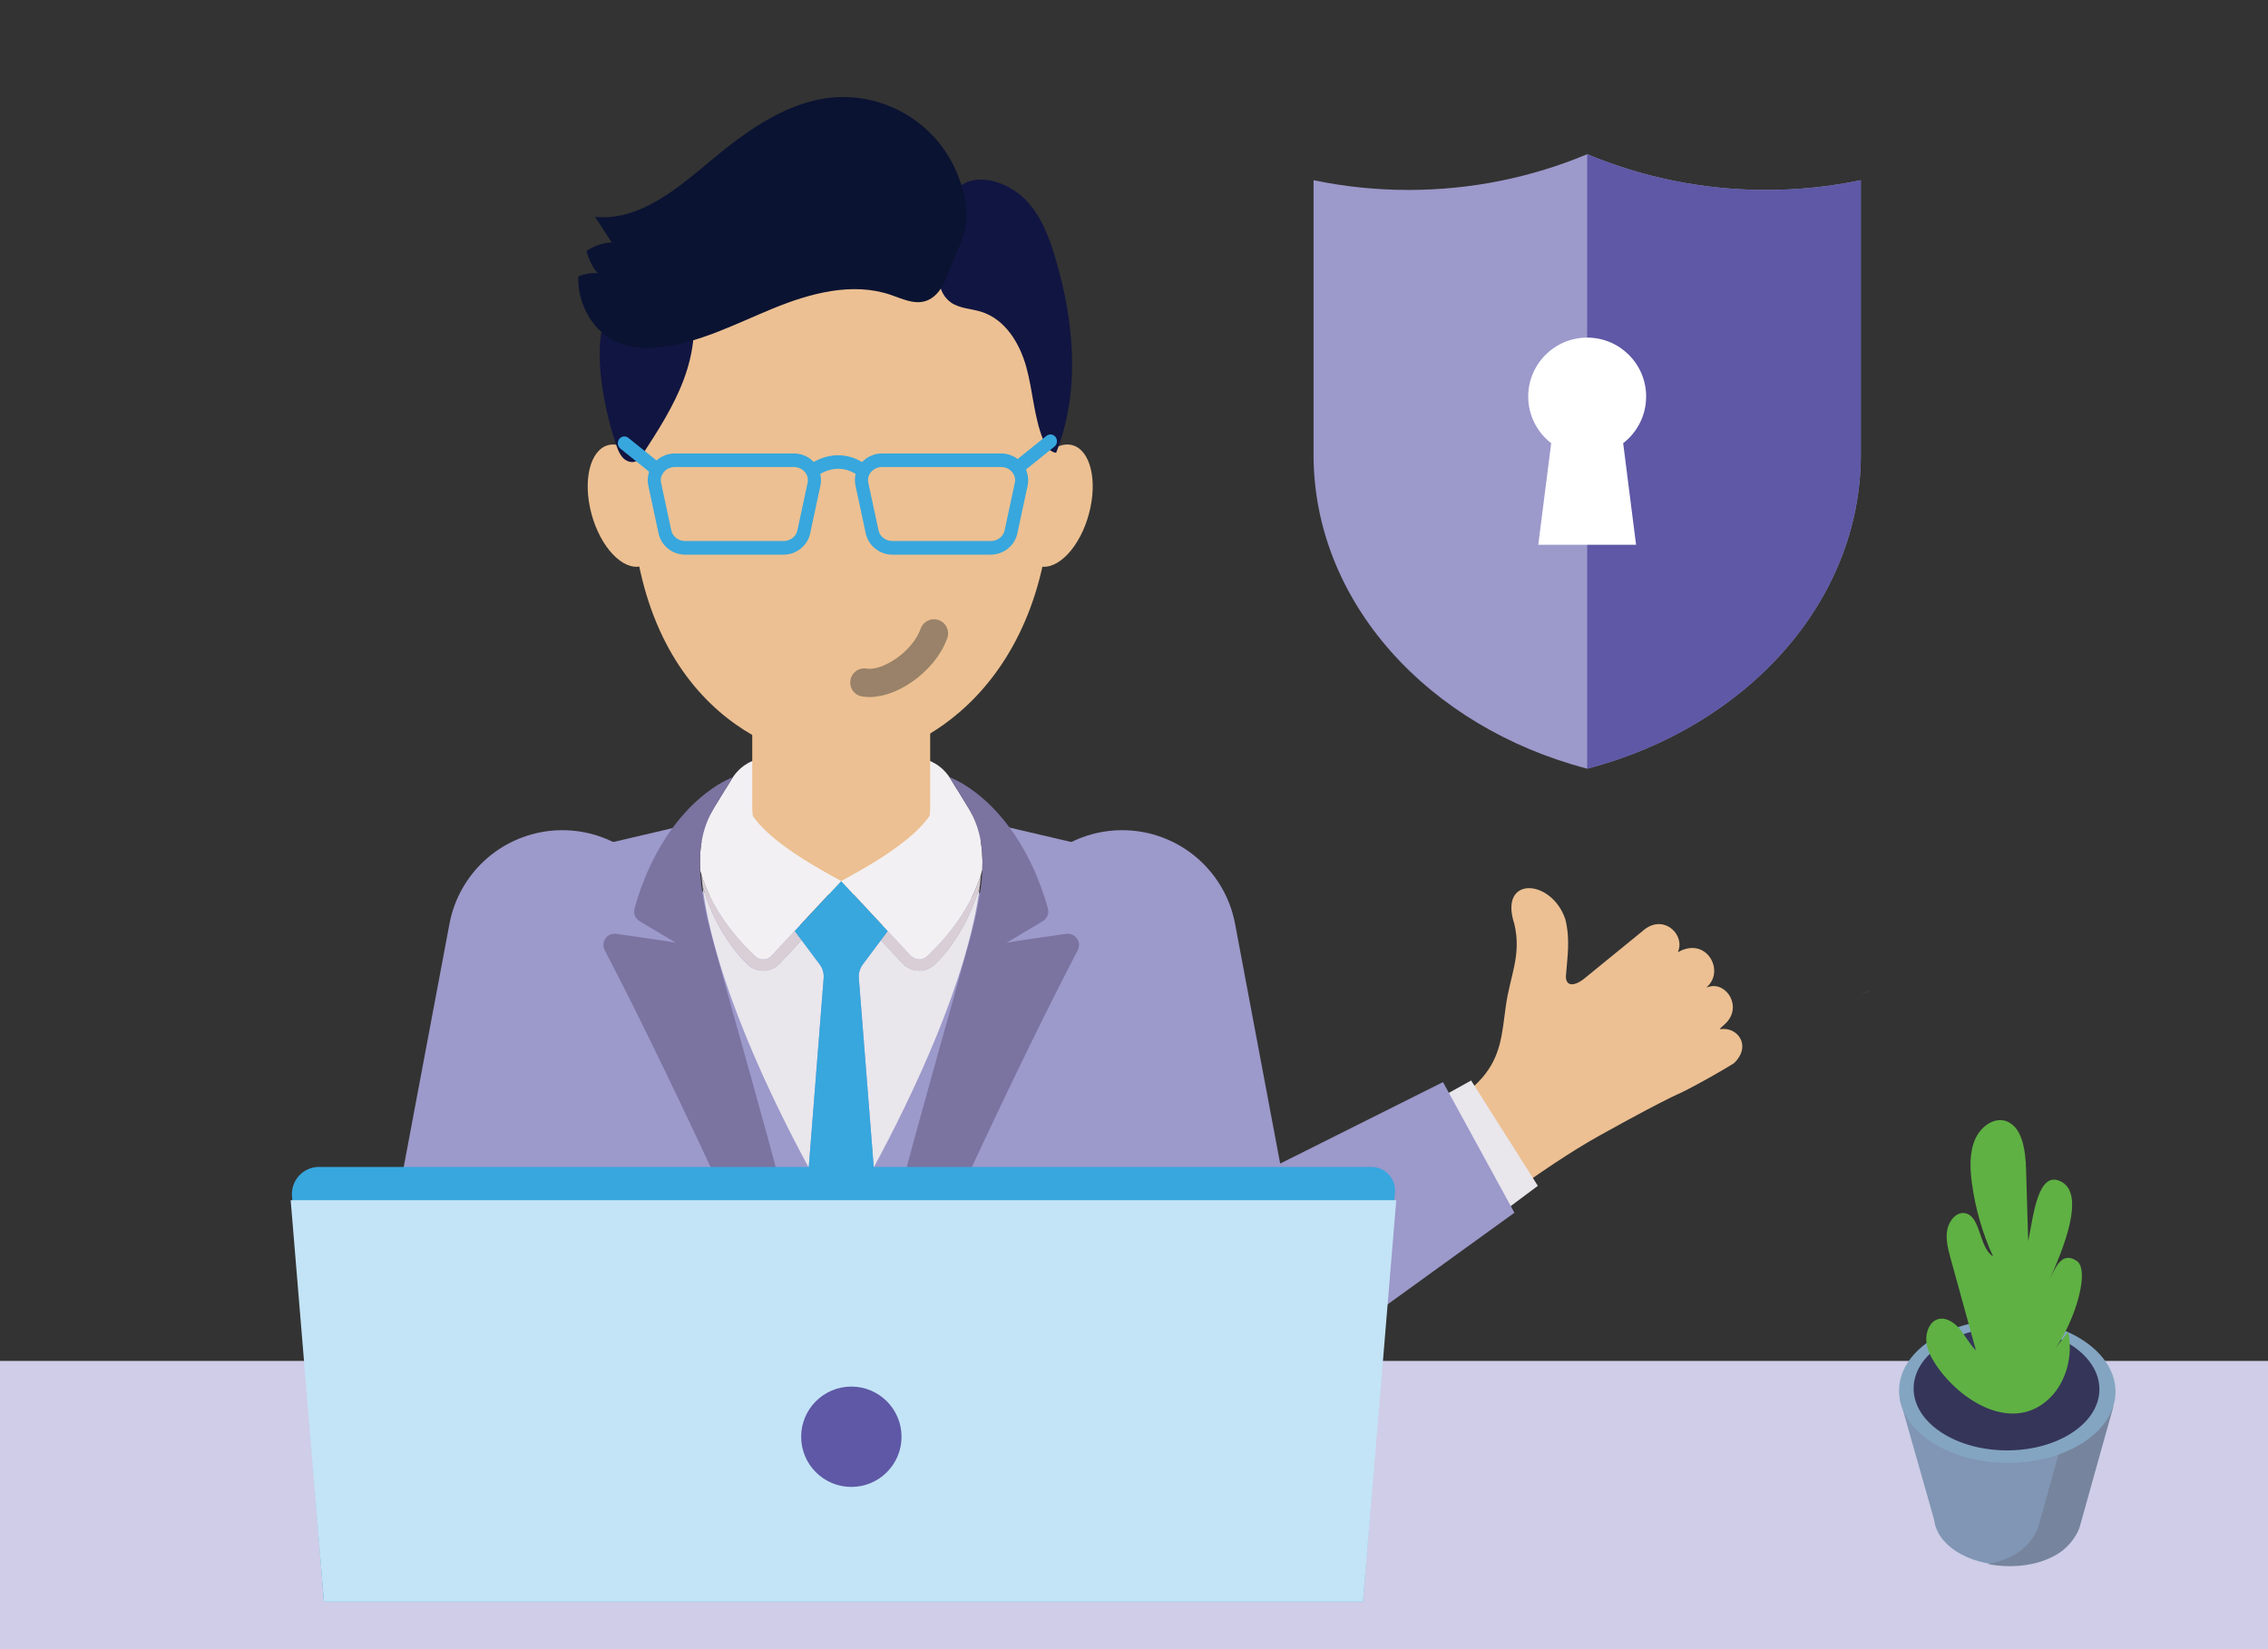 <?xml version="1.0" encoding="UTF-8"?>
<svg xmlns="http://www.w3.org/2000/svg" xmlns:xlink="http://www.w3.org/1999/xlink" viewBox="0 0 1100 800">
  <rect x="0" y="0" width="1100" height="800" fill="#333333" stroke="none"/>
  <defs>
    <style>
      .cls-1, .cls-2, .cls-3, .cls-4 {
        fill: none;
      }

      .cls-5 {
        fill: #cfcde7;
      }

      .cls-6 {
        fill: #37a7de;
      }

      .cls-7 {
        fill: #0a1332;
      }

      .cls-8 {
        isolation: isolate;
      }

      .cls-2 {
        stroke: #e9bc9d;
        stroke-width: 97.99px;
      }

      .cls-2, .cls-3, .cls-4 {
        stroke-miterlimit: 10;
      }

      .cls-9 {
        clip-path: url(#clippath-1);
      }

      .cls-10 {
        fill: #fff;
      }

      .cls-11 {
        fill: #5fb143;
      }

      .cls-12 {
        fill: #5e58a6;
      }

      .cls-13 {
        fill: #9c99cb;
      }

      .cls-14 {
        fill: #c3e4f6;
      }

      .cls-15 {
        fill: #d99580;
        fill-rule: evenodd;
      }

      .cls-16 {
        fill: #76849d;
      }

      .cls-3 {
        mix-blend-mode: multiply;
        opacity: .47;
        stroke: #3c3c3c;
        stroke-width: 13.7px;
      }

      .cls-3, .cls-4 {
        stroke-linecap: round;
      }

      .cls-17 {
        fill: #7b73a0;
      }

      .cls-18 {
        fill: #353559;
      }

      .cls-19 {
        fill: #f3f0f3;
      }

      .cls-20 {
        clip-path: url(#clippath);
      }

      .cls-4 {
        stroke: #9c99cb;
        stroke-width: 111.41px;
      }

      .cls-21 {
        fill: #d9ced6;
      }

      .cls-22 {
        fill: #e9e6ec;
      }

      .cls-23 {
        fill: #8096b4;
      }

      .cls-24 {
        fill: #83a5c1;
      }

      .cls-25 {
        fill: #ecc092;
      }

      .cls-26 {
        fill: #111541;
      }
    </style>
    <clipPath id="clippath">
      <rect class="cls-1" x="86.61" y="-11.23" width="818.41" height="683.29"/>
    </clipPath>
    <clipPath id="clippath-1">
      <rect class="cls-1" width="1100" height="800"/>
    </clipPath>
  </defs>
  <g class="cls-8">
    <g id="Layer_3" data-name="Layer 3">
      <g class="cls-20">
        <g>
          <path class="cls-25" d="M841.09,515.7c-4.83,3.04-16.37,9.75-25.84,14.41-.05.02-.09.04-.15.06-.43.18-1.82.79-4.76,2.23-.11.05-.23.1-.33.16-5.42,2.67-15.76,8.02-34.28,18.33-53.81,29.95-144.62,110.23-173.15,126.34-28.81,16.26-94.74-80.64-112.81-103.29,5.77-5.23-37.33-88.63-31.43-93.71,16.65-14.35,16.49-11.13,33.88-24.49,7.3,9.71,22.11,35.36,56.95,73.95,6.34,7.02,11.2,13.52,15.14,19.71.87-.73,1.49-1.02,1.78-.81,13.88,9.76,32.83,41.43,32.83,41.43,26.09-18.75,99.62-43.59,119.89-67.12,9.23-10.72,9.64-21.08,11.56-35.06,2.01-14.53,7.69-24.49,4.09-39.67-7.74-23.53,18.12-21.93,24.74-2.24,2.49,10.02.94,18.3.3,27.31-.3,4.29,2.72,5.98,8.35,1.9l28.78-23.47c9.45-8.46,19.75.63,17.65,8.71-.5,1.95-1.12,1.76.86.83,12.58-5.87,20.8,8.89,13.54,16.77-1.34,1.44-1.51,1.14.34.64,8.5-2.31,16.44,10.1,7.5,18.24-3.88,3.53-2.61,1.97.59,2.33,6.78.75,11.76,8.9,3.96,16.51Z"/>
          <polygon class="cls-22" points="724.65 591.08 693.15 535.45 713.51 524.14 745.87 575.24 724.65 591.08"/>
          <polygon class="cls-13" points="608.92 679.06 573.82 588 699.87 524.92 734.51 588.29 608.92 679.06"/>
        </g>
        <g>
          <g>
            <line class="cls-2" x1="565.13" y1="570.91" x2="618.38" y2="852.46"/>
            <path class="cls-13" d="M544.64,495.2c.03,3.84.1,6.17.13,6.49-.08.03-.13.05-.15.05-.08.03-.1.03-.1.03,0,0,13.43,1.9,13.43,3.03,0,8.03-13.4,344.18-13.4,369.57h-272.38l-15.9-353.01c-.03-12.96-12.52-29.98-25.7-30.24-5.14-6.79,13.71-52.68,22.33-56.65,8.62-3.97,75.36-32.95,75.36-32.95,1.95,5.78-2.26,14.1,1.22,23.8,5.81,4.71,12.16,8.79,19.05,12.06,7.64,3.64,15.64,6.45,23.88,8.4,3.77.9,7.82,1.98,11.88,2.62,2.95.47,5.93.72,8.82.51.16-.01.32-.03.47-.04,4.6,16.71,8.66,23.7,13.29,30.69.32.47.63.95.94,1.43.03.03.04.04.05.06,4.85-7.54,9.35-14.29,14.26-32.19,1.46.13,2.94.14,4.43.06,5.67-.29,11.46-1.9,16.75-3.15,8.22-1.95,16.23-4.76,23.86-8.4,5.94-2.81,11.45-6.23,16.59-10.13,4.42-10.69,2-19.91,4.01-26.23l41.73,9.77,26.04,8.3c-8.74,27.69-11.03,61.69-10.88,76.12Z"/>
          </g>
          <line class="cls-4" x1="544.27" y1="458.42" x2="618.38" y2="852.46"/>
          <path class="cls-13" d="M272.37,495.2c-.03,3.84-.1,6.17-.13,6.49.08.03.13.05.15.05.08.03.1.03.1.03,0,0-13.43,1.9-13.43,3.03,0,8.03,13.4,344.18,13.4,369.57h272.38s15.9-353.01,15.9-353.01c.03-12.96,12.52-29.98,25.7-30.24,5.14-6.79-13.71-52.68-22.33-56.65-8.62-3.97-75.36-32.95-75.36-32.95-1.95,5.78,2.26,14.1-1.22,23.8-5.81,4.71-12.16,8.79-19.05,12.06-7.64,3.64-15.64,6.45-23.88,8.4-3.77.9-7.82,1.98-11.88,2.62-2.95.47-5.93.72-8.82.51-.16-.01-.32-.03-.47-.04-4.6,16.71-8.66,23.7-13.29,30.69-.32.47-.63.95-.94,1.43-.03.03-.04.04-.05.06-4.85-7.54-9.35-14.29-14.26-32.19-1.46.13-2.94.14-4.43.06-5.67-.29-11.46-1.9-16.75-3.15-8.22-1.95-16.23-4.76-23.86-8.4-5.94-2.81-11.45-6.23-16.59-10.13-4.42-10.69-2-19.91-4.01-26.23l-41.73,9.77-26.04,8.3c8.74,27.69,11.03,61.69,10.88,76.12Z"/>
          <line class="cls-4" x1="272.74" y1="458.42" x2="198.63" y2="852.46"/>
          <path class="cls-19" d="M461.04,377.86c-2.46-4.06-6.12-7.24-10.55-8.94-7.18-2.75-20.28-5.91-42.51-5.91s-35.32,3.16-42.51,5.91c-4.44,1.7-8.09,4.88-10.55,8.94-5.11,8.42-15.17,24.94-17.54,28.36,8.31,6.32,37.22,21.15,70.6,21.15s62.29-14.83,70.6-21.15c-2.37-3.42-12.43-19.94-17.54-28.36Z"/>
          <path class="cls-25" d="M408,434.35c-23.83,0-43.15-19.31-43.15-43.14v-128.35c0-23.83,19.31-43.14,43.15-43.14s43.14,19.31,43.14,43.14v128.35c0,23.83-19.31,43.14-43.14,43.14Z"/>
          <path class="cls-22" d="M397.57,467.83l-8.82-11.78-10.56,11.33c-2.07,2.23-5,3.5-8.03,3.5h0c-2.76,0-5.4-1.03-7.43-2.91-6.67-6.15-16.85-19.9-22.03-38.32,5.65,45.92,33.48,103.37,51.54,136.76l7.25-92c.17-2.37-.52-4.72-1.92-6.59Z"/>
          <path class="cls-22" d="M453.24,467.97c-2.03,1.88-4.67,2.91-7.43,2.91-3.03,0-5.96-1.28-8.04-3.51l-10.52-11.29-8.79,11.74c-1.4,1.87-2.08,4.22-1.92,6.59l7.24,91.89c18.05-33.39,45.81-90.71,51.47-136.57-5.2,18.38-15.35,32.09-22.01,38.24Z"/>
          <path class="cls-21" d="M362.73,467.97c2.03,1.88,4.67,2.91,7.43,2.91h0c3.03,0,5.96-1.28,8.03-3.5l10.56-11.33-3.34-4.46-11.23,12.05c-2.06,2.22-5.51,2.35-7.73.3-.34-.31-.72-.68-1.09-1.03-.23-.22-.45-.42-.69-.66-.44-.43-.92-.91-1.39-1.38-.2-.21-.39-.39-.6-.6-.49-.5-1.01-1.06-1.53-1.61-.22-.23-.42-.44-.64-.67-.48-.52-.98-1.09-1.47-1.65-.28-.31-.54-.6-.83-.92-.52-.6-1.06-1.26-1.6-1.9-.26-.31-.52-.61-.78-.93-.51-.63-1.02-1.3-1.53-1.97-.3-.38-.59-.74-.88-1.13-.55-.74-1.1-1.52-1.65-2.29-.25-.35-.5-.68-.75-1.04-.52-.76-1.03-1.57-1.55-2.36-.27-.41-.54-.81-.8-1.23-.5-.8-.97-1.64-1.45-2.46-.26-.45-.53-.89-.79-1.35-.47-.84-.9-1.72-1.35-2.58-.25-.49-.51-.96-.75-1.45-.42-.87-.81-1.78-1.21-2.69-.23-.52-.47-1.03-.69-1.56-.37-.9-.7-1.83-1.04-2.76-.21-.56-.43-1.11-.63-1.69-.23-.69-.43-1.41-.64-2.12.16,1.9.35,3.81.59,5.75,5.19,18.43,15.36,32.17,22.03,38.32Z"/>
          <path class="cls-21" d="M430.59,451.62l-3.34,4.46,10.52,11.29c2.07,2.23,5,3.51,8.04,3.51,2.76,0,5.4-1.03,7.43-2.91,6.66-6.15,16.81-19.86,22.01-38.24.24-1.95.43-3.87.59-5.78-2.53,8.34-6.51,15.81-10.81,22.09-1.59,2.32-3.22,4.49-4.83,6.48-.8.99-1.6,1.95-2.39,2.85-3.14,3.62-6.07,6.51-8.29,8.57-1.99,1.84-4.91,1.83-6.99.23-.24-.19-.52-.3-.74-.53l-11.2-12.02Z"/>
          <path class="cls-6" d="M397.57,467.83c1.4,1.87,2.08,4.22,1.92,6.59l-7.25,92c9.12,16.86,15.74,27.59,15.74,27.59,0,0,6.65-10.77,15.8-27.69l-7.24-91.89c-.17-2.37.52-4.72,1.92-6.59l8.79-11.74,3.34-4.46h0l-22.6-24.26-22.57,24.22,3.34,4.46,8.82,11.78Z"/>
          <path class="cls-19" d="M407.98,427.37l22.6,24.26,11.2,12.02c.22.23.5.35.74.53,2.08,1.59,5,1.61,6.99-.23,2.22-2.05,5.15-4.94,8.29-8.57.79-.9,1.58-1.86,2.39-2.85,1.61-1.99,3.24-4.15,4.83-6.48,4.3-6.28,8.28-13.75,10.81-22.09.2-.66.41-1.32.59-1.99,0-.01,0-.03.01-.04.51-11.93-1.62-20.91-6.04-28.72-1.97-3.21-4.03-6.58-5.89-9.63-1.11-1.82-3.37-2.54-5.33-1.71l-1.43.61c-1.47.62-2.35,2.03-2.6,3.6-1,6.2-5.49,12.25-11.63,17.91-1.1,1.01-2.26,2.01-3.45,2.99-.41.33-.83.66-1.24.99-.89.71-1.8,1.42-2.73,2.11-.47.35-.94.7-1.42,1.05-.96.7-1.93,1.38-2.92,2.06-.42.29-.84.59-1.27.87-1.41.94-2.82,1.87-4.25,2.78-.05.03-.1.06-.14.09-1.4.88-2.81,1.74-4.21,2.58-.48.29-.95.57-1.43.85-.99.58-1.97,1.16-2.94,1.72-.51.29-1.02.58-1.52.87-.98.55-1.93,1.09-2.88,1.62-.42.24-.85.48-1.27.71-1.31.72-2.6,1.43-3.84,2.1h0Z"/>
          <path class="cls-19" d="M339.56,422.04s0,.03.01.05c.17.61.35,1.21.54,1.82.21.71.41,1.42.64,2.12.19.57.42,1.12.63,1.69.34.92.67,1.86,1.04,2.76.22.53.46,1.03.69,1.56.4.9.78,1.81,1.21,2.69.24.5.5.97.75,1.45.44.87.88,1.75,1.35,2.58.26.46.53.9.79,1.35.48.83.96,1.67,1.45,2.46.26.42.54.82.8,1.23.51.8,1.02,1.6,1.55,2.36.25.36.5.69.75,1.04.55.77,1.09,1.56,1.65,2.29.29.39.59.75.88,1.13.51.66,1.03,1.34,1.53,1.97.26.32.52.62.78.93.53.64,1.07,1.3,1.6,1.9.28.32.55.61.83.92.49.56.99,1.13,1.47,1.65.22.24.42.44.64.67.52.55,1.04,1.11,1.53,1.61.21.21.4.39.6.6.47.47.95.96,1.39,1.38.25.24.46.43.69.66.37.35.75.72,1.09,1.03,2.23,2.05,5.67,1.92,7.73-.3l11.23-12.05,22.57-24.22h0c-1.23-.67-2.52-1.38-3.83-2.1-.42-.23-.85-.47-1.27-.71-.95-.53-1.9-1.06-2.87-1.61-.51-.29-1.03-.58-1.54-.88-.98-.57-1.97-1.14-2.97-1.73-.46-.27-.92-.54-1.38-.81-1.4-.84-2.8-1.69-4.2-2.58-.06-.04-.12-.07-.18-.11-1.43-.9-2.84-1.83-4.25-2.77-.43-.29-.85-.58-1.27-.87-.99-.68-1.96-1.36-2.92-2.06-.48-.35-.95-.7-1.42-1.05-.93-.7-1.84-1.4-2.74-2.12-.41-.33-.83-.65-1.23-.98-1.2-.99-2.37-1.99-3.48-3.01-6.13-5.65-10.61-11.69-11.61-17.89-.25-1.58-1.13-2.98-2.6-3.6l-1.43-.61c-1.96-.83-4.23-.11-5.33,1.71-1.74,2.86-3.65,5.98-5.5,9-4.67,7.98-6.93,17.15-6.39,29.46Z"/>
          <path class="cls-17" d="M307.74,440.78c-.64,2.35.42,4.82,2.51,6.07l17.51,10.47c-4.06-.79-17.79-2.75-28.85-4.31-4.41-.62-7.68,3.98-5.62,7.93,24.62,47.12,73.58,148.99,114.71,249.97-9.72-73.67-40.01-173.83-62.15-254.25-.9-3.26-1.67-6.34-2.38-9.32-.11-.46-.22-.92-.33-1.37-.64-2.8-1.19-5.47-1.66-8.04-.09-.49-.17-.97-.26-1.45-.44-2.53-.81-4.97-1.08-7.29-.04-.33-.06-.65-.1-.98-.23-2.14-.4-4.2-.48-6.17-.54-12.31,1.72-21.48,6.39-29.46.18-.31.34-.62.53-.93.15-.24,6.33-10.31,8.44-13.79.18-.3.37-.59.57-.88-2.58,1.09-5.04,2.33-7.34,3.76-7.85,4.88-14.39,11.22-19.9,18.2-10.33,13.08-16.89,28.56-20.51,41.83Z"/>
          <path class="cls-17" d="M476.44,421.92c-.09,2-.25,4.11-.49,6.29-.04.33-.06.65-.1.98-.27,2.32-.64,4.76-1.08,7.3-.08.47-.17.95-.25,1.43-.47,2.57-1.02,5.25-1.67,8.06-.1.44-.22.9-.32,1.34-.71,2.98-1.48,6.07-2.38,9.34-22.14,80.42-52.43,180.58-62.15,254.25,41.13-100.98,90.09-202.85,114.71-249.97,2.06-3.95-1.21-8.55-5.62-7.93-11.06,1.55-24.8,3.52-28.85,4.31l17.51-10.47c2.09-1.25,3.15-3.72,2.51-6.07-3.62-13.28-10.18-28.75-20.51-41.83-5.51-6.98-12.05-13.32-19.9-18.2-2.31-1.44-4.78-2.69-7.38-3.78.2.29.39.59.58.9,2.08,3.43,8.28,13.48,8.47,13.79.32.51.6,1.04.89,1.56,4.41,7.81,6.54,16.79,6.04,28.72Z"/>
          <g>
            <g>
              <path class="cls-25" d="M286.88,249.29c-4.38-16.23-.7-31.18,8.23-33.39,8.92-2.21,19.71,9.15,24.09,25.38,4.38,16.23.7,31.18-8.23,33.39-8.92,2.21-19.71-9.15-24.09-25.38Z"/>
              <path class="cls-25" d="M528.14,249.29c4.38-16.23.7-31.18-8.23-33.39-8.92-2.21-19.71,9.15-24.09,25.38-4.38,16.23-.7,31.18,8.23,33.39,8.92,2.21,19.71-9.15,24.09-25.38Z"/>
            </g>
            <path class="cls-25" d="M510.01,232.66c0,98.08-63.16,136.39-102.01,136.39-33.93,0-102.01-29.5-102.01-136.39,0-76.96,45.67-139.35,102.01-139.35s102.01,62.39,102.01,139.35Z"/>
            <path class="cls-26" d="M299.11,216.5c.76,2.17,1.69,4.38,3.38,5.94,1.69,1.56,4.35,2.29,6.35,1.16,1.16-.66,1.93-1.82,2.66-2.94,7.57-11.67,15.21-23.45,20.09-36.48,4.88-13.03,6.85-27.58,2.82-40.89-5.17-17.1-34.38-2.84-39.88,8.49-8.08,16.66-1.21,48.23,4.58,64.72Z"/>
            <path class="cls-26" d="M497,96.5c7.81,7.76,11.79,18.31,14.87,28.7,9.16,30.8,12.19,64.51.37,94.45-3.25-.38-5.21-3.62-6.38-6.56-4.42-11.15-4.9-23.36-8.06-34.9-3.16-11.54-10.18-23.34-21.98-26.98-4.92-1.52-10.51-1.56-14.67-4.52-6.22-4.41-6.53-13.1-6.26-20.53.4-10.87.72-27.35,10.05-35.28,9.33-7.93,24.26-2.11,32.05,5.62Z"/>
            <g>
              <path class="cls-6" d="M380.03,269.06h-47.72c-6.2,0-11.63-4.33-12.9-10.29l-4.97-23.16c-.79-3.69.08-7.52,2.39-10.52,2.52-3.26,6.35-5.13,10.51-5.13h57.66c4.16,0,8,1.87,10.51,5.14,2.31,3,3.18,6.83,2.39,10.52l-4.97,23.16c-1.28,5.97-6.71,10.29-12.91,10.29ZM327.33,226.54c-2.23,0-4.26.97-5.56,2.66-1.12,1.45-1.53,3.21-1.15,4.96l4.97,23.16c.64,2.98,3.46,5.13,6.71,5.13h47.72c3.25,0,6.08-2.16,6.71-5.13l4.97-23.16c.37-1.75-.03-3.51-1.15-4.96-1.31-1.69-3.33-2.66-5.56-2.66h-57.66Z"/>
              <path class="cls-6" d="M480.53,269.06h-47.72c-6.2,0-11.63-4.33-12.91-10.29l-4.97-23.16c-.79-3.69.08-7.52,2.39-10.52,2.52-3.26,6.35-5.13,10.51-5.13h57.66c4.16,0,8,1.87,10.51,5.13,2.31,3,3.18,6.83,2.39,10.52l-4.97,23.16c-1.28,5.97-6.71,10.29-12.91,10.29ZM427.84,226.54c-2.23,0-4.26.97-5.56,2.66-1.12,1.45-1.53,3.21-1.15,4.96l4.97,23.16c.64,2.98,3.46,5.13,6.71,5.13h47.72c3.25,0,6.08-2.16,6.71-5.13l4.97-23.16c.37-1.75-.03-3.51-1.15-4.96-1.31-1.69-3.33-2.66-5.56-2.66h-57.66Z"/>
              <path class="cls-6" d="M416.03,230.57c-9.94-7.04-19.03-.15-19.12-.08l-3.8-5.28c4.39-3.41,15.57-7.81,26.48-.08l-3.57,5.45Z"/>
              <path class="cls-6" d="M318.81,231.15c-.68,0-1.36-.22-1.94-.69l-15.98-12.84c-1.39-1.11-1.64-3.18-.57-4.62,1.07-1.44,3.06-1.71,4.45-.59l15.98,12.84c1.39,1.11,1.64,3.18.57,4.62-.62.84-1.56,1.28-2.51,1.28Z"/>
              <path class="cls-6" d="M493.49,230.18c-.95,0-1.89-.44-2.51-1.28-1.07-1.44-.82-3.51.57-4.62l15.98-12.84c1.39-1.11,3.38-.85,4.45.59,1.07,1.44.82,3.51-.57,4.62l-15.98,12.84c-.58.46-1.26.69-1.94.69Z"/>
            </g>
            <path class="cls-7" d="M452.89,66.33c-11.68-12.7-28.86-19.9-45.89-19.24-23.48.91-44.11,15.62-62.28,30.84-16.48,13.8-34.94,29.46-56.13,27.24,2.7,4.14,5.4,8.28,8.1,12.42-4.33.21-8.6,1.65-12.2,4.13.94,3.95,2.79,7.67,5.36,10.78-3.19-.17-6.42.38-9.39,1.58-.52,13.62,7.49,27.56,19.95,32.42,6.02,2.35,12.64,2.59,19.05,1.96,19.45-1.91,37.27-11.38,55.41-18.81,18.14-7.43,38.47-12.93,57.02-6.66,5.51,1.86,11.25,4.76,16.82,3.1,5.69-1.69,9.1-7.6,11.08-13.31,3.97-11.43,10.4-20.35,8.75-32.78-1.66-12.48-7.2-24.5-15.64-33.69Z"/>
          </g>
          <path class="cls-3" d="M419.21,331.08c11.11,1.95,28.8-9.74,33.77-23.83"/>
        </g>
      </g>
      <g class="cls-9">
        <g>
          <path class="cls-15" d="M906.73,480.48c-1.66.82-3.27,1.58-4.76,2.23,2.94-1.44,4.33-2.06,4.76-2.23Z"/>
          <rect class="cls-5" x="-16.36" y="660.18" width="1126.36" height="177.33"/>
          <g>
            <path class="cls-23" d="M998.75,752.44c-13.83,9.16-36.33,9.11-50.25-.1-13.92-9.22-13.99-24.12-.16-33.28,13.83-9.16,36.33-9.11,50.25.1,13.92,9.22,13.99,24.12.16,33.28Z"/>
            <polygon class="cls-23" points="921.4 678.59 938.12 737.39 1008.82 738.73 1024.96 682.06 921.4 678.59"/>
            <path class="cls-16" d="M1004.88,682.36l-16.14,57.84h0c-.92,3.4-4.26,9.16-10.06,13-4.19,2.78-9.19,4.47-14.5,5.52,11.94,2.3,25.24.77,34.58-5.42,5.8-3.84,9.15-9.69,10.06-13.09h0l16.14-57.84h-20.09Z"/>
            <path class="cls-24" d="M1010.78,699.51c-20.44,13.53-53.67,13.47-74.24-.15-20.56-13.62-20.67-35.63-.23-49.17,20.44-13.53,53.67-13.47,74.24.15,20.56,13.62,20.67,35.63.23,49.17Z"/>
            <path class="cls-18" d="M1005.14,694.9c-17.54,11.62-46.07,11.56-63.72-.13-17.65-11.69-17.74-30.59-.2-42.2,17.54-11.62,46.07-11.56,63.72.13,17.65,11.69,17.74,30.59.2,42.2Z"/>
            <path class="cls-11" d="M938.79,661.82h0c-2.18-3.28-4.12-6.98-4.48-11.08-.36-4.11,1.23-8.67,4.51-10.37,3.81-1.97,8.33.48,11.28,3.87,2.96,3.39,5.06,7.71,8.25,10.81-4.09-14.83-8.17-29.67-12.26-44.5-1.24-4.5-2.49-9.25-1.66-13.88.83-4.63,4.55-8.93,8.61-8.17,7.8,1.47,6.66,16.62,13.6,20.97-5.06-11.03-8.53-23.02-10.22-35.33-.99-7.2-1.31-14.92,1.52-21.44,2.83-6.53,9.74-11.2,15.68-8.62,7.35,3.2,8.78,14.21,9.05,23.23.34,11.6.68,23.2,1.02,34.79,2.48-11.61,4.56-35.16,16.21-28.79,11.65,6.38.63,32.83-5.76,47.28,2.62-5.28,5.68-13.81,13.03-8.98,7.35,4.83-2.35,33.71-12.55,45.31,2.81-3.59,5.62-7.17,8.43-10.76,2.52,11.24-.89,23.96-8.49,31.63-17.8,17.96-43.7,2.23-55.77-15.96Z"/>
          </g>
          <path class="cls-6" d="M661.02,776.94H157.08l-15.49-197.08c-.36-7.52,5.64-13.8,13.17-13.8h510.37c6.55,0,11.78,5.48,11.47,12.02l-15.58,198.86Z"/>
          <polygon class="cls-14" points="661.06 776.94 157.12 776.94 140.98 582.2 677.2 582.2 661.06 776.94"/>
          <circle class="cls-12" cx="412.91" cy="696.96" r="24.34"/>
          <g>
            <path class="cls-13" d="M856.49,92.14c-30.73,0-60.02-6.18-86.69-17.34-26.68,11.17-55.96,17.34-86.69,17.34-15.78,0-31.17-1.63-46.03-4.73v133.11c0,71.67,55.86,132.28,132.72,152.35,76.86-20.07,132.72-80.69,132.72-152.35V87.42c-14.86,3.09-30.25,4.73-46.03,4.73Z"/>
            <path class="cls-12" d="M902.52,220.53V87.42c-14.86,3.09-30.25,4.73-46.03,4.73-30.73,0-60.02-6.18-86.69-17.34v298.08c76.86-20.07,132.72-80.69,132.72-152.35Z"/>
            <path class="cls-10" d="M798.4,192.37c0-15.8-12.81-28.6-28.6-28.6s-28.6,12.81-28.6,28.6c0,9.22,4.38,17.39,11.14,22.62l-6.26,49.28h47.43l-6.26-49.28c6.77-5.23,11.14-13.41,11.14-22.62Z"/>
          </g>
        </g>
      </g>
    </g>
  </g>
</svg>